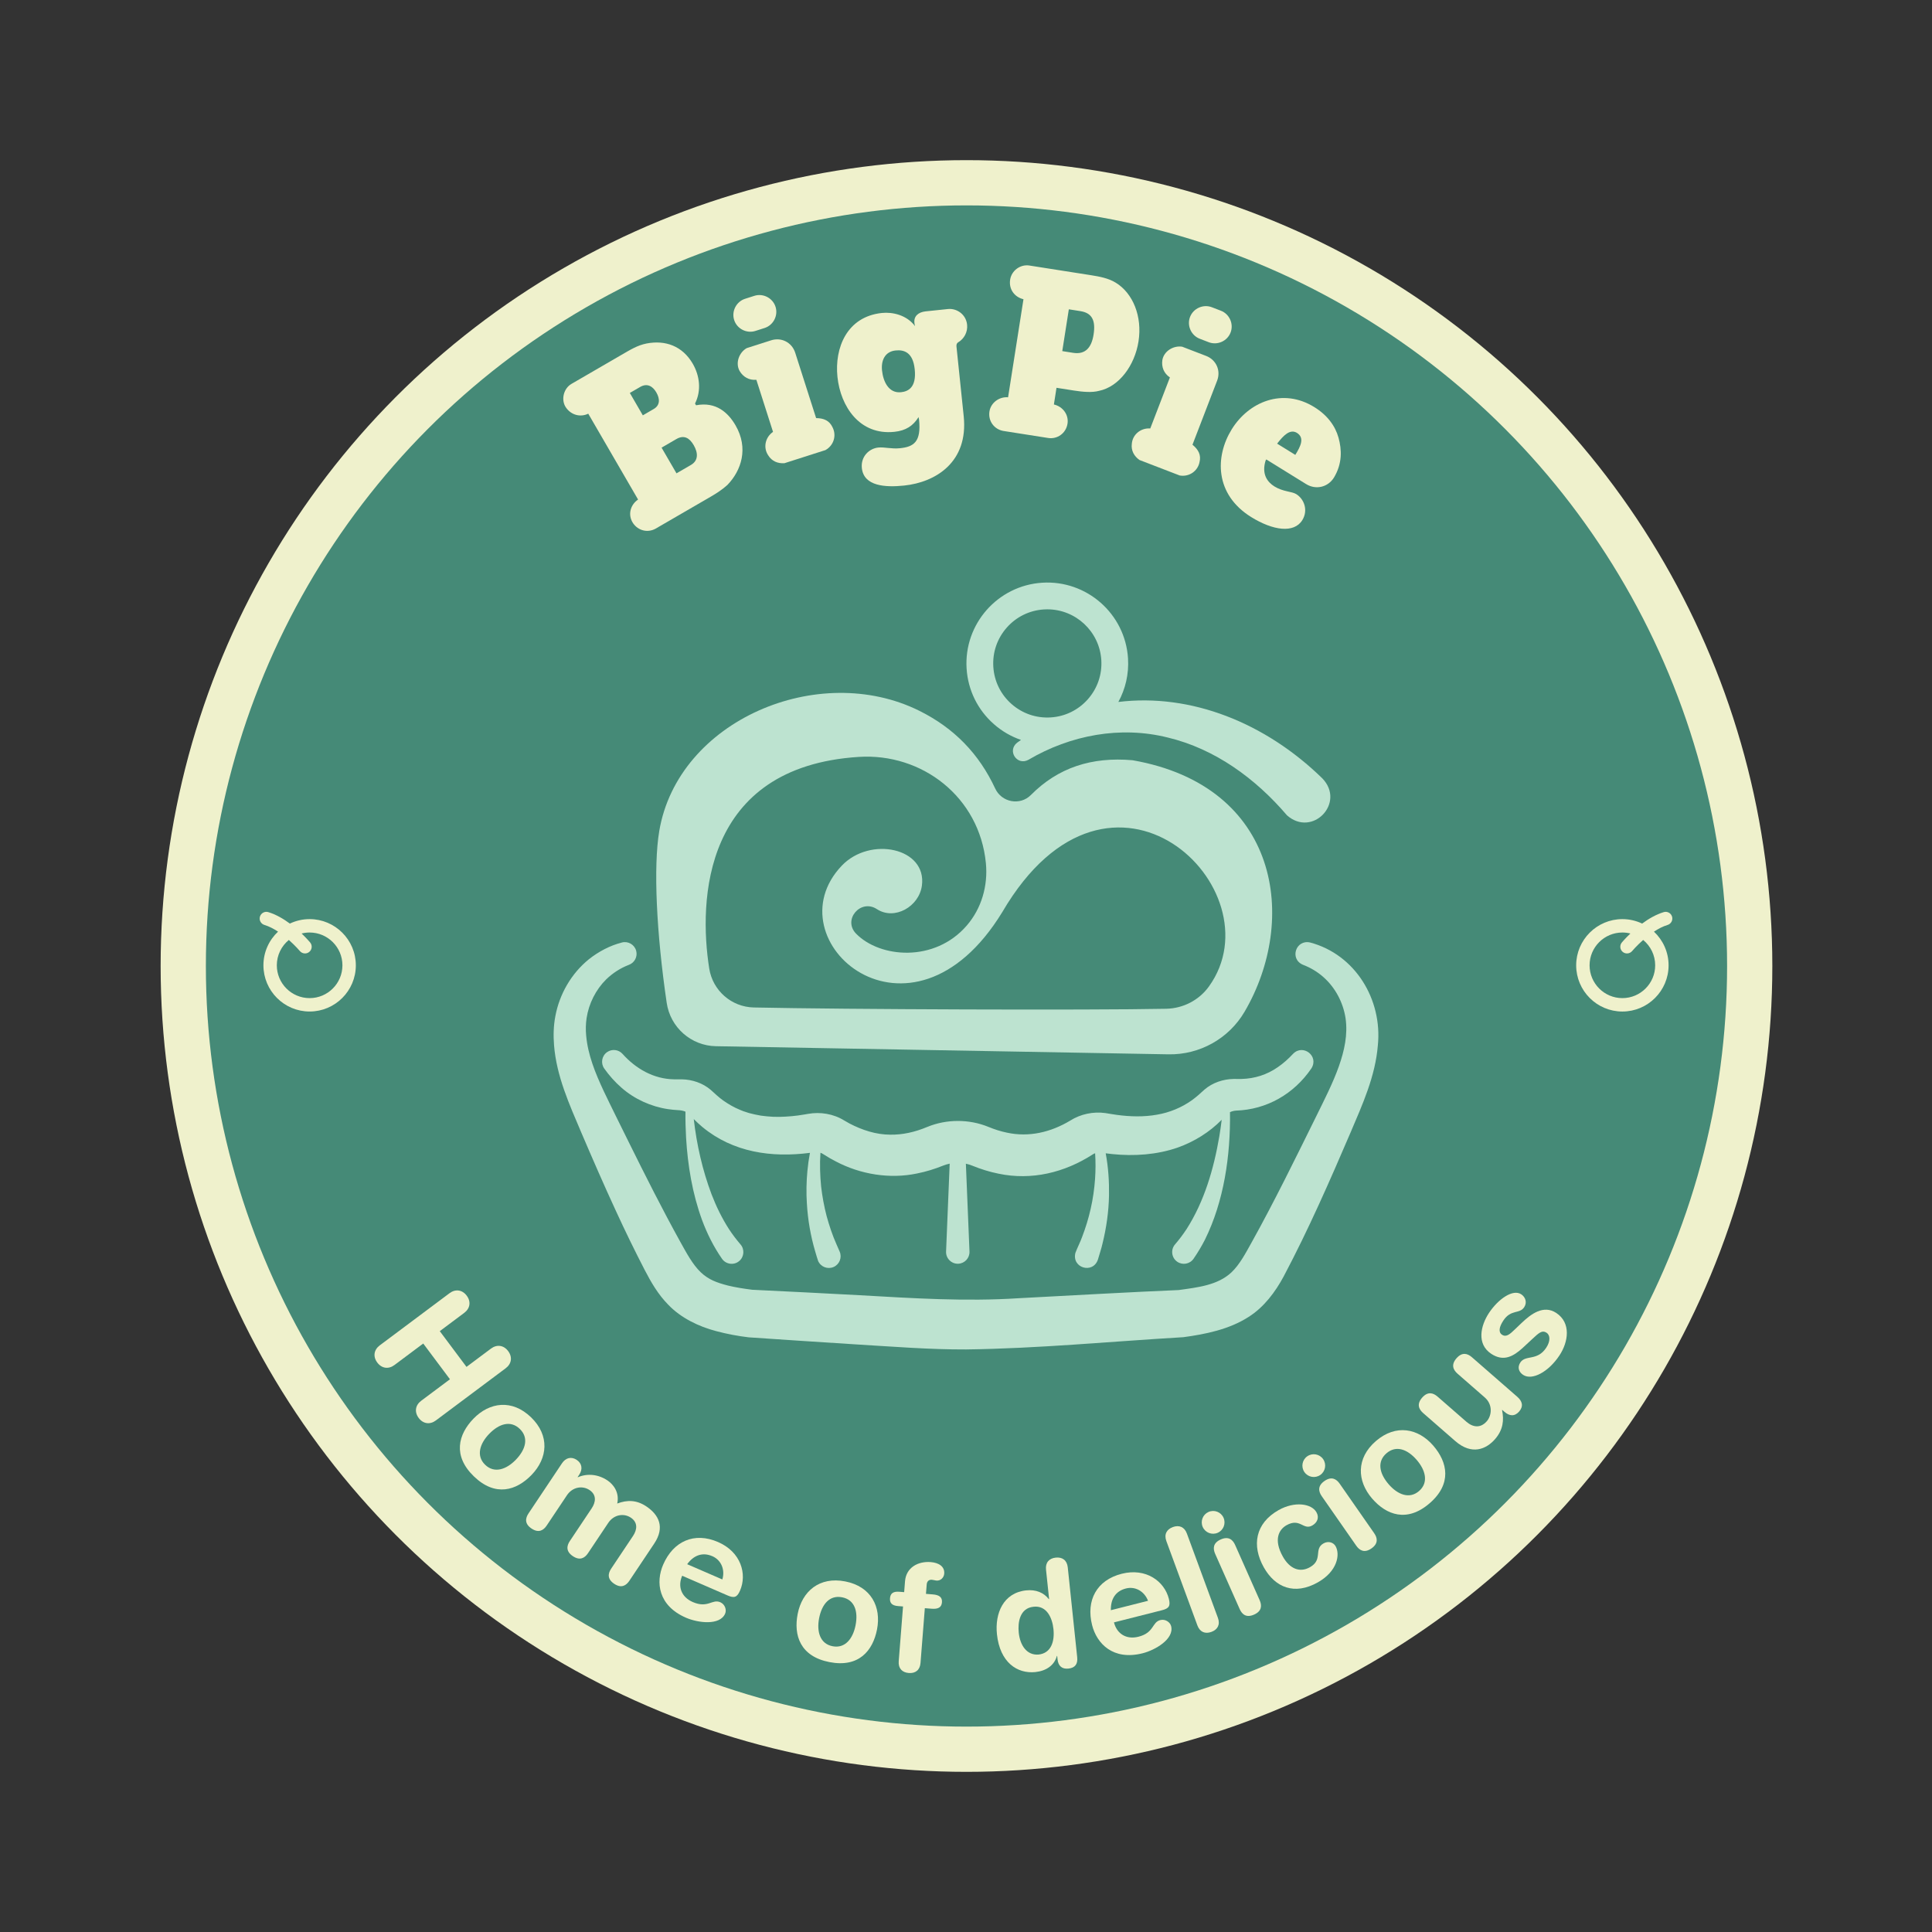 <svg xmlns="http://www.w3.org/2000/svg" xmlns:xlink="http://www.w3.org/1999/xlink" x="0px" y="0px" viewBox="0 0 2000 2000" style="enable-background:new 0 0 2000 2000;" xml:space="preserve"><rect x="0" y="0" width="2000" height="2000" fill="#333333" stroke="none"/><style type="text/css">	.st0{fill:#EFF1CC;}	.st1{fill:#458A77;}	.st2{fill:#BDE3D0;}</style><g id="guides"></g><g id="Layer_5">	<circle class="st0" cx="1000.5" cy="1000" r="834.21"></circle></g><g id="Layer_3">	<circle class="st1" cx="1000.5" cy="1000" r="787.38"></circle></g><g id="logo3">	<g>		<path class="st2" d="M1356.25,975.67c-14.74-3.38-21.62,17.03-7.44,23.06c7.95,3.03,15.2,7.4,21.36,12.92   c12.23,10.85,20.25,26.24,22.73,42.27c2.48,17.01-1.15,33.51-6.87,49.82c-6.25,17.64-15.03,34.64-23.46,51.83   c-21.56,43.62-43.52,88.58-66.95,130.69c-6,10.7-12.16,22.66-20.88,30.94c-14.23,13.31-34.82,15.5-54.54,18.26   c-45.68,1.88-112.87,5.67-165.76,8.46c-54.93,3.57-109.87,0.01-164.72-3.12c-27.64-1.45-82.89-4.38-111.03-5.64   c-8.95-1.15-17.42-2.48-25.11-4.35c-11.78-3.05-20.14-6.16-28.16-13.74c-8.66-8.3-14.83-20.23-20.84-30.9   c-18.94-34.22-36.48-69.05-53.86-104.17c-7.43-15.11-18.88-37.97-25.85-52.72c-8.6-18.42-16.27-37.2-18.07-57.16   c-0.58-6.03-0.46-12.21,0.44-18.18c2.27-15.01,9.53-29.48,20.38-40.19c6.71-6.42,14.52-11.54,23.41-14.95   c5.8-2.12,9.16-8.36,7.56-14.46c-1.7-6.48-8.33-10.37-14.81-8.67c-12.37,3.17-24.15,9.38-34.28,17.43   c-18.07,14.69-30.34,35.94-34.61,58.86c-1.91,9.87-2.15,20.21-1.34,30.19c2.57,31.96,15.88,61.21,28.07,89.93   c11.72,27.38,23.53,54.6,36.08,81.72c9.36,20.36,19.27,40.73,29.62,60.74c6.66,12.84,13.94,25.48,24.52,36.18   c13.11,13.7,31.5,22.5,49.42,27.22c11.83,3.14,22.8,5.15,33.82,6.47c27.78,2,83.88,5.52,111.67,7.35   c37.73,2.26,75.44,5.32,113.27,5.18c75.11-0.96,149.97-8.27,224.93-12.68c22.68-3.04,47.55-8.01,67.69-21.05   c15.87-10.02,27.61-25.85,36.19-41.8c25.84-48.8,47.81-99.05,69.42-149.41c12.21-28.69,25.52-57.93,28.1-89.87   C1431.16,1034.76,1403.03,988.12,1356.25,975.67z"></path>		<path class="st2" d="M1357.48,1106.09c8.24-12.77-8.5-25.76-18.84-15.23c-5,5.34-10.33,10.14-16.06,14   c-11.1,7.72-23.76,11.7-37.15,12.07c-2,0.12-4.25,0.02-6.25,0l-2.19,0c-10.66,0.19-21.63,3.75-30.04,10.94   c-4.53,4.16-8.19,7.49-12.91,10.95c-10.78,7.73-23.34,12.89-36.35,15.1c-13.49,2.46-27.97,2.07-41.63,0.19   c-3.59-0.44-8.23-1.34-11.78-1.86c-12.45-1.76-25.77,0.99-36.49,7.86c-19.96,11.96-42.54,17.38-65.46,12.4   c-6.37-1.31-12.7-3.32-19-5.92c-10.27-4.22-21.08-6.19-31.84-6.19c-10.76,0.03-21.56,2.04-31.8,6.28   c-6.29,2.63-12.63,4.67-19,6.02c-6.37,1.36-12.75,1.99-19.11,1.91c-14.71-0.04-29.03-4.73-42.14-11.56   c-0.67-0.39-5.09-2.89-5.62-3.2c-11.06-6.84-24.78-9.05-37.38-6.76c-1,0.17-2.99,0.5-4.07,0.68c-8.29,1.48-16.97,2.21-25.37,2.41   c-1.12-0.02-5.2-0.07-6.54-0.08c-3.95-0.19-8.94-0.65-12.79-1.2c-3.95-0.65-8.37-1.62-12.3-2.68c-0.65-0.23-5.46-1.75-5.92-1.93   c-0.93-0.37-2.4-1-3.45-1.4c-6.1-2.46-11.98-5.89-17.38-9.68c-4.42-3.15-8.81-7.3-12.9-11.01c-8.34-7.11-19.2-10.65-29.76-10.88   c-2.71-0.04-5.8,0.14-8.46-0.01c-20.8-0.38-39.22-10.88-53.02-26.28c-4.03-4.54-10.95-5.45-16.05-1.85   c-5.48,3.86-6.8,11.43-2.95,16.91c5.1,7.25,11.15,14.05,18.14,20.13c13.19,11.53,30.27,19.31,47.71,21.93   c3.49,0.5,7.01,0.89,10.52,1.07c2.45,0.05,5.4,0.55,7.74,1.56c-0.12,8.93,0.13,17.83,0.63,26.8c1.71,28.88,6.51,57.97,16.51,85.31   c5.23,14.11,11.98,27.69,20.66,40.17c4.03,5.91,12.51,7.02,17.91,2.31c5.12-4.4,5.66-12.15,1.21-17.22   c-4.2-4.89-8.15-10.1-11.79-15.62c-7.26-11.26-13.22-23.46-18.07-36.05c-9.43-24.97-15.42-51.38-18.47-78.02   c2.83,2.89,5.86,5.6,8.94,8.23c31.77,26.27,71.61,31.91,111.33,26.73c-1.18,6.23-2.05,12.52-2.64,18.83   c-1.03,10.76-1.27,22.73-0.54,33.51c0.95,16.83,3.9,33.82,8.69,49.97c0.28,0.92,2.6,8.93,2.95,9.59   c2.69,6.15,9.86,8.96,16.01,6.27c6.15-2.69,8.96-9.86,6.27-16.01l-0.27-0.61l-3.07-7.02c-4.17-9.36-7.42-19.2-10.14-29.08   c-2.55-9.77-4.54-20.52-5.68-30.56c-1.13-11.55-1.52-23.32-0.7-34.96c0.95,0.3,1.85,0.72,2.68,1.29l1.46,0.9l5.88,3.58   c0,0,6.12,3.3,6.12,3.3c25.32,13.32,55.64,18.29,83.78,12.37c9.38-1.85,18.43-4.67,27.01-8.13c2.16-0.89,4.47-1.57,6.85-2.05   l-3.74,90.98c-0.32,7.04,5.58,12.94,12.62,12.62c6.69-0.27,11.9-5.93,11.62-12.62c0,0-2.4-58.29-3.74-90.92   c2.37,0.5,4.67,1.2,6.81,2.09c8.57,3.49,17.62,6.35,27.01,8.23c34.3,7.18,68.41-1.13,97.53-19.96c0.76-0.51,1.58-0.9,2.44-1.19   c0.61,8.87,0.55,17.8-0.06,26.66c-0.72,10.07-2.26,21.02-4.53,30.81c-2.19,9.9-5.38,20.1-9,29.52   c-1.79,5.04-4.94,11.07-6.81,16.13c-3.98,15.68,18.13,22.18,23.31,6.93c1.35-4.89,3.62-11.47,4.7-16.39   c4.06-16.34,6.47-33.34,6.78-50.17c0.23-14.46-0.74-29.13-3.43-43.43c2.27,0.31,4.61,0.62,6.72,0.79   c22.53,2.34,46.29,0.76,67.87-6.75c17.01-6.08,32.85-15.87,45.49-28.74c-0.7,5.76-1.52,11.5-2.46,17.18   c-5.76,33.68-15.51,67.24-34,96.13c-3.67,5.56-7.64,10.81-11.88,15.73c-4.68,5.41-3.6,13.87,2.32,17.9   c5.52,3.81,13.08,2.42,16.89-3.1c4.38-6.35,8.28-12.9,11.73-19.62c19.82-40.03,26.58-87.25,25.98-132.12   c1.86-0.9,3.99-1.42,6.08-1.61C1311.4,1148.71,1339.61,1132.35,1357.48,1106.09z"></path>		<path class="st2" d="M1028.84,749.61c8.35,7.35,17.87,12.84,28.08,16.36c-1.32,0.93-2.64,1.86-3.95,2.82   c-10.67,8.32-0.16,24.22,11.62,17.77c43.58-25.68,95.36-35.32,144.32-23.06c48.94,11.71,91.01,42.59,123.35,80.51   c26.37,23.3,60.99-12.98,36.62-38.23c-58.81-57.42-135.83-88.29-211.15-79.12c7.28-13.38,11.03-28.89,9.99-45.19   c-2.93-46.07-42.77-81.15-88.86-78.24c-46.07,2.93-81.17,42.79-78.24,88.86C1002.03,714.4,1012.06,734.83,1028.84,749.61z    M1042.14,649.77c9.89-11.23,23.55-17.93,38.48-18.88c1.2-0.08,2.4-0.11,3.59-0.11c29.27,0,53.97,22.84,55.85,52.45   c0.95,14.93-3.97,29.33-13.86,40.56s-23.55,17.93-38.48,18.88c-14.93,0.94-29.33-3.97-40.56-13.86   c-11.23-9.88-17.93-23.55-18.88-38.48C1027.33,675.4,1032.26,661,1042.14,649.77z"></path>		<path class="st2" d="M741.12,1083.03l468.49,8.41c32.28,0.58,62.43-16.23,78.76-44.08c55.69-94.99,36.55-233.63-115.95-260.37   c-42.35-3.73-77.14,7.66-105.21,35.96c-11.21,11.3-30.27,7.75-36.98-6.67c-16.68-35.85-42.37-62.46-78.44-80.42   c-104.22-51.89-250.07,9.78-269.35,124.54c-6.2,36.88-2.86,105.88,7.73,177.74C693.91,1063.55,715.43,1082.57,741.12,1083.03z    M889.01,783.54c65.44-4.18,124.96,41.45,131.58,110.02c2.25,23.32-4.47,46.8-19.78,64.54c-33.37,38.65-90.07,33.56-114.62,8.4   c-14.06-14.41,4.75-36.39,21.59-25.37c18.21,11.92,43.6-2.58,46.56-24.27c5.36-39.26-53.6-51.47-82.89-20.77   c-73.79,77.35,71.18,203.29,166.09,48.14c112.35-191.95,286.05-23.29,213.96,76.93c-10.26,14.27-26.75,22.76-44.32,23.11   c-80.72,1.63-332.31,0.66-426.86-1.34c-23.12-0.49-42.53-17.5-46.13-40.34C723.15,932.56,727.33,793.86,889.01,783.54z"></path>	</g></g><g id="cherry">	<g>		<path class="st0" d="M1730.9,948.85c-1.11-3.66-4.98-5.73-8.64-4.62c-8.04,2.44-15.72,6.97-22.32,11.85   c-6.21-2.95-13.14-4.61-20.46-4.61c-26.37,0-47.83,21.45-47.83,47.83c0,26.37,21.45,47.83,47.83,47.83s47.83-21.46,47.83-47.83   c0-13.74-5.83-26.14-15.14-34.87c4.45-2.93,9.26-5.46,14.12-6.93C1729.94,956.38,1732.01,952.51,1730.9,948.85z M1713.44,999.29   c0,18.73-15.23,33.96-33.96,33.96c-18.73,0-33.96-15.23-33.96-33.96c0-18.73,15.23-33.96,33.96-33.96c2.86,0,5.64,0.36,8.29,1.03   c-5.23,4.99-8.5,8.88-8.83,9.27c-2.45,2.94-2.05,7.31,0.88,9.76c1.3,1.08,2.87,1.61,4.44,1.61c1.98,0,3.95-0.85,5.33-2.49   c0.09-0.11,4.59-5.45,11.41-11.47C1708.59,979.28,1713.44,988.73,1713.44,999.29z"></path>		<path class="st0" d="M320.52,951.47c-7.32,0-14.25,1.66-20.46,4.61c-6.6-4.88-14.28-9.41-22.32-11.85   c-3.66-1.11-7.53,0.96-8.64,4.62c-1.11,3.66,0.96,7.53,4.62,8.64c4.86,1.47,9.67,4,14.12,6.93c-9.31,8.73-15.14,21.13-15.14,34.87   c0,26.37,21.45,47.83,47.83,47.83s47.83-21.46,47.83-47.83C368.35,972.92,346.89,951.47,320.52,951.47z M320.52,1033.25   c-18.73,0-33.96-15.23-33.96-33.96c0-10.56,4.85-20.02,12.44-26.25c6.82,6.02,11.32,11.36,11.41,11.47   c1.37,1.64,3.34,2.49,5.33,2.49c1.56,0,3.14-0.53,4.43-1.61c2.94-2.45,3.34-6.82,0.89-9.76c-0.33-0.39-3.61-4.28-8.83-9.27   c2.66-0.67,5.43-1.03,8.29-1.03c18.73,0,33.96,15.23,33.96,33.96C354.48,1018.02,339.25,1033.25,320.52,1033.25z"></path>	</g></g><g id="home">	<g>		<path class="st0" d="M465.36,1338.71c6.08-4.55,13.15-3.64,17.79,2.57s3.51,13.24-2.57,17.79L455.26,1378l27.66,37l25.33-18.93   c6.08-4.55,13.15-3.64,17.79,2.57c4.64,6.21,3.51,13.24-2.57,17.79l-72.25,54.01c-6.08,4.55-13.15,3.64-17.79-2.57   c-4.64-6.21-3.51-13.24,2.57-17.79l29.79-22.27l-27.66-37l-29.79,22.27c-6.08,4.55-13.15,3.64-17.79-2.57s-3.51-13.24,2.57-17.79   L465.36,1338.71z"></path>		<path class="st0" d="M549.71,1467.16c19.63,18.95,17.19,42.45,0.62,59.62c-15.72,16.28-37.52,23.03-59.72,1.6   c-22.19-21.42-16.23-43.45-0.51-59.74C506.68,1451.48,530.08,1448.21,549.71,1467.16z M502.23,1516.34   c9.7,9.37,22.23,4.65,31.81-5.28c10.23-10.6,13.52-22.71,4.04-31.86c-9.48-9.15-21.47-5.43-31.7,5.16   C496.8,1494.29,492.53,1506.98,502.23,1516.34z"></path>		<path class="st0" d="M581.82,1514.72c3.79-5.67,9.64-7.17,15.18-3.46c5.54,3.7,6.4,9.68,2.61,15.35l-1.64,2.45l0.26,0.17   c9.89-4.2,21.07-3.07,30.61,3.3c6.44,4.31,12.58,12.7,10.12,23.91c10.19-3.81,19.91-3.85,30.09,2.96   c13.02,8.7,19.49,21.6,8.21,38.49l-25.75,38.53c-3.36,5.03-8.35,8.03-15.69,3.12c-7.35-4.91-6.48-10.67-3.12-15.7l22.56-33.77   c4.48-6.7,5.13-14.09-2.21-19c-7.22-4.82-17.54-3.33-23.39,5.43l-20.93,31.32c-3.36,5.03-8.35,8.03-15.69,3.12   c-7.35-4.91-6.48-10.67-3.12-15.69l22.56-33.77c4.48-6.7,5.13-14.09-2.21-19c-7.22-4.82-17.54-3.33-23.39,5.43l-20.93,31.32   c-3.36,5.03-8.35,8.03-15.69,3.12c-7.35-4.91-6.48-10.67-3.12-15.69L581.82,1514.72z"></path>		<path class="st0" d="M706.18,1631.2c-4.75,10.95-1.09,22,10.99,27.24c15.64,6.78,20.08-3.45,28.47,0.19   c4.98,2.16,6.68,7.97,5.02,11.81c-5.43,12.51-28.01,9.65-40.52,4.22c-29.01-12.58-31.45-36.95-23.61-55.01   c10.48-24.17,32.16-34.03,56.76-23.36c23.89,10.36,30.2,33.2,22.8,50.27c-3.08,7.11-6.02,8.03-12.99,5.01L706.18,1631.2z    M747.77,1635.05c2.99-10.02-1.09-20.07-10.34-24.08c-10.38-4.5-19.41-0.82-26.07,8.29L747.77,1635.05z"></path>		<path class="st0" d="M874.98,1637.08c26.77,5.24,37.5,26.29,32.91,49.72c-4.35,22.21-18.99,39.72-49.26,33.79   c-30.27-5.92-37.23-27.66-32.88-49.87C830.34,1647.3,848.21,1631.85,874.98,1637.08z M861.85,1704.17   c13.23,2.59,21.18-8.17,23.83-21.71c2.83-14.45-0.99-26.41-13.92-28.94c-12.93-2.53-20.98,7.11-23.8,21.56   C845.31,1688.61,848.62,1701.58,861.85,1704.17z"></path>		<path class="st0" d="M934.82,1663.01l-5.1-0.4c-6.34-0.5-8.77-3.18-8.38-8.12c0.39-4.95,3.21-7.21,9.55-6.71l5.1,0.4l0.89-11.28   c1.12-14.22,13.46-20.86,26.6-19.83c8.19,0.65,14.58,4.42,13.98,11.99c-0.33,4.17-3.85,7.47-7.87,7.15   c-1.7-0.13-3.21-0.72-4.91-0.85c-3.25-0.26-5.12,1.77-5.36,4.86l-0.77,9.74l6.95,0.55c6.64,0.52,10.04,2.81,9.61,8.22   c-0.43,5.41-4.14,7.14-10.78,6.61l-6.95-0.55l-4.47,56.71c-0.58,7.42-5.37,10.93-12.17,10.39c-6.8-0.54-10.98-4.75-10.39-12.17   L934.82,1663.01z"></path>		<path class="st0" d="M1115.11,1715.6c0.73,6.94-2.12,10.98-9.06,11.71c-6.63,0.7-10.56-2.63-11.29-9.57l-0.37-3.54l-0.31,0.03   c-2.7,9.95-11.31,15.53-22.25,16.68c-18.81,1.97-36.74-10.01-39.8-39.15c-2.27-21.58,6.56-42.93,30.3-45.42   c10.02-1.05,18.17,2.3,23.4,9.08l0.31-0.03l-3.21-30.52c-0.78-7.4,3.29-11.72,10.07-12.44c6.78-0.71,11.66,2.67,12.44,10.07   L1115.11,1715.6z M1075.07,1712.79c13.1-1.38,16.81-13.61,15.46-26.41c-1.21-11.56-6.96-24.67-20.66-23.08   c-14.34,1.51-16.36,16.37-15.26,26.85C1056,1703.41,1063.01,1713.74,1075.07,1712.79z"></path>		<path class="st0" d="M1153.17,1679.49c2.93,11.57,12.57,18.08,25.34,14.85c16.53-4.18,13.79-15,22.66-17.25   c5.26-1.33,10.16,2.23,11.18,6.28c3.35,13.22-16.28,24.75-29.51,28.09c-30.66,7.76-47.47-10.05-52.3-29.14   c-6.46-25.55,4.68-46.59,30.68-53.17c25.24-6.39,44.2,7.84,48.76,25.88c1.9,7.51,0.14,10.04-7.22,11.9L1153.17,1679.49z    M1188.44,1657.13c-3.75-9.76-13.13-15.23-22.89-12.75c-10.97,2.78-15.87,11.21-15.58,22.49L1188.44,1657.13z"></path>		<path class="st0" d="M1207.42,1595.34c-2.57-6.98,0.31-12.17,6.71-14.53c6.4-2.35,11.96-0.27,14.53,6.71l32.12,87.28   c2.57,6.98-0.31,12.17-6.71,14.53c-6.4,2.36-11.96,0.27-14.53-6.71L1207.42,1595.34z"></path>		<path class="st0" d="M1251.05,1565.17c5.95-2.64,12.91,0.04,15.55,5.99c2.64,5.95-0.04,12.91-5.99,15.55s-12.91-0.04-15.55-5.99   S1245.1,1567.82,1251.05,1565.17z M1257.95,1608.58c-2.45-5.52-2.33-11.35,5.75-14.93c8.07-3.59,12.48,0.22,14.93,5.75   l25.35,57.09c2.45,5.52,2.33,11.35-5.75,14.93c-8.07,3.59-12.48-0.22-14.93-5.75L1257.95,1608.58z"></path>		<path class="st0" d="M1323.62,1563.24c16.47-9.29,34.01-6.9,39.19,2.28c3.2,5.67,0.61,10.87-4.38,13.68   c-9.32,5.25-12.49-8.26-26.66-0.27c-7.7,4.34-13.77,14.71-3.72,32.53c6.93,12.29,17.22,16.98,28.02,10.89   c13.77-7.76,3.65-18.78,14.04-24.64c5-2.82,10.29-1,12.5,2.92c4.87,8.64,1.85,26-18.4,37.42c-24.3,13.7-44.23,5.19-55.88-15.47   C1295.54,1599.9,1299.46,1576.87,1323.62,1563.24z"></path>		<path class="st0" d="M1353.29,1507.54c5.34-3.72,12.68-2.41,16.4,2.93c3.72,5.34,2.41,12.68-2.93,16.4s-12.68,2.41-16.4-2.93   C1346.63,1518.6,1347.95,1511.26,1353.29,1507.54z M1368.28,1548.86c-3.46-4.96-4.43-10.7,2.82-15.75   c7.25-5.05,12.3-2.14,15.75,2.82l35.7,51.25c3.46,4.96,4.43,10.7-2.82,15.75s-12.3,2.14-15.75-2.82L1368.28,1548.86z"></path>		<path class="st0" d="M1424.33,1491.77c20.65-17.82,43.84-13.26,59.43,4.82c14.78,17.13,19.51,39.46-3.84,59.61   c-23.35,20.15-44.75,12.2-59.53-4.93C1404.79,1533.19,1403.67,1509.59,1424.33,1491.77z M1468.98,1543.52   c10.21-8.81,6.65-21.71-2.36-32.15c-9.62-11.15-21.39-15.53-31.36-6.92c-9.97,8.61-7.36,20.89,2.26,32.04   C1446.53,1546.93,1458.77,1552.33,1468.98,1543.52z"></path>		<path class="st0" d="M1570.8,1446.06c5.14,4.48,6.49,9.77,1.8,15.15s-10.11,4.76-15.25,0.27l-2.22-1.94l-0.2,0.23   c2.13,10.29,1.17,20.35-7.29,30.05c-8.97,10.28-23.89,17.01-41.18,1.93l-33.18-28.93c-4.56-3.97-6.9-9.31-1.09-15.97   c5.81-6.66,11.41-5.06,15.97-1.09l29.79,25.98c6.89,6.01,14.75,6.9,21.17-0.46c5.2-5.96,6.4-17.25-2.12-24.68l-28.15-24.55   c-4.56-3.97-6.9-9.31-1.09-15.97c5.81-6.66,11.41-5.06,15.96-1.09L1570.8,1446.06z"></path>		<path class="st0" d="M1541.36,1359.2c9.48-14.36,24.74-25.08,33.41-19.36c4.4,2.91,6.31,8.44,3.07,13.36   c-4.87,7.37-13.71,1.91-21.57,13.81c-4.36,6.6-5.37,12.06-1.36,14.71c4.4,2.91,8.25-0.68,13.39-5.65l7.02-6.69   c9.55-9.11,22.53-18.92,35.73-10.21c15.39,10.17,12.68,29.74,3.28,43.97c-11.28,17.07-28.31,26.26-37.62,20.11   c-4.14-2.73-6.35-7.54-2.85-12.84c5.38-8.15,17.54-1.23,26.76-15.2c4.44-6.72,4.29-12.96,0.41-15.52   c-4.79-3.16-8.29,0.47-14.42,6.08l-10.06,9.33c-9.98,9.2-20.14,14.74-32.82,6.37C1528.34,1391.29,1532.73,1372.26,1541.36,1359.2z   "></path>	</g></g><g id="bigpie">	<g>		<g>			<path class="st0" d="M678.6,547.31c-8.18,4.48-17.93,2.06-23.22-5.65c-5.75-8.52-2.96-19.03,5.15-24.54l-51.57-88.87    c-8.21,3.96-17.76,1.42-23.16-6.49c-5.17-7.51-2.67-19.46,5.79-24.37l50.58-29.35c11.08-6.43,17.62-10.49,27-12.43    c19.6-3.83,37.33,2.58,47.97,20.92c7.02,12.09,9.23,27.51,2.35,41.2l1.05,1.81c20.84-4.01,33.37,7.84,40.86,20.74    c13.8,23.78,5.95,46.92-8.37,61.7c-6.92,6.17-12.37,9.33-19.82,13.66L678.6,547.31z M676.73,423.4    c6.65-3.86,6.55-10.53,2.69-17.18c-3.74-6.45-9.49-9.85-16.74-5.64l-10.68,6.2l13.45,23.18L676.73,423.4z M715.21,481.35    c7.86-4.56,7.58-12.48,2.9-20.54c-4.21-7.25-9.87-10.97-17.93-6.3l-15.32,8.89l15.44,26.6L715.21,481.35z"></path>			<path class="st0" d="M781.97,342.59c-9.1,2.91-19.06-2.22-21.97-11.32c-2.91-9.1,2.22-19.06,11.32-21.97l9.54-3.05    c9.1-2.91,19.06,2.22,21.97,11.32c2.91,9.1-2.22,19.06-11.32,21.97L781.97,342.59z M798.29,352.29    c10.65-3.41,21.49,2.18,24.9,12.83l21.65,67.69c8.1,0.1,13.82,2.67,16.98,9.49c4.46,8.6,1.17,18.95-7.36,23.64l-42.39,13.56    c-6.93,0.51-13.16-2.15-16.78-8.09c-5.5-8.02-3.09-18.83,4.94-24.33l-17.25-53.93c-7.38,0.65-13.6-2.74-17.35-9.13    c-4.62-8.31-0.5-19.17,7.36-23.64L798.29,352.29z"></path>			<path class="st0" d="M892.18,484.5c-1.23-11.82,7.5-20.22,17.01-21.21c6.49-0.67,13.52,1.64,22.56,0.7    c14.14-1.47,22.05-6.51,19.64-29.68l-0.5-2.53c-5.62,9.02-13.07,14.01-25.12,15.26c-35.92,3.73-55.67-26.31-58.85-56.9    c-3.1-29.9,9.69-62.38,46.07-66.16c10.89-1.13,25.51,2.04,34.2,13.55l-0.1-0.93c-0.26-0.21-0.35-1.13-0.5-2.53    c-0.7-6.72,4.02-10.96,11.66-11.75l23.17-2.41c8.81-0.91,18.59,5.33,19.72,16.22c0.77,7.42-2.94,14.59-9.34,18.3    c-1.32,0.84-1.87,2.3-1.65,4.39l7.48,72.07c4.93,47.51-28.98,68.36-61.65,71.76C916.76,504.67,894.15,503.5,892.18,484.5z     M946.92,382.3c-1.85-17.84-11.25-20.38-19.83-19.49c-11.12,1.15-15.08,10.47-14.02,20.66c1.2,11.59,6.93,23.88,19.68,22.55    C940.4,405.23,948.85,400.84,946.92,382.3z"></path>			<path class="st0" d="M1090.99,418.72c9.33,2.17,15.54,10.69,14.09,19.9c-1.55,9.9-10.57,16.27-20.01,14.78l-46.5-7.3    c-9.4-1.71-15.84-10.27-14.29-20.17c1.41-8.98,9.97-15.42,19.28-14.66l15.93-101.51c-9.1-2.14-15.38-10.2-13.79-20.32    c1.44-9.21,10.27-15.84,19.51-14.63l64.22,10.08c8.52,1.34,18.15,3.08,25.66,7.8c17.65,10.79,27.57,34.75,23.48,60.76    c-3.9,24.86-20.09,46.85-40.81,51.14c-7.14,1.94-16.46,1.19-25.9-0.29l-18.18-2.85L1090.99,418.72z M1110.94,365.25    c12.89,2.02,19.06-5.74,21.12-18.86c2.28-14.5-1.44-22.4-13.64-24.31l-11.97-1.88l-6.79,43.27L1110.94,365.25z"></path>			<path class="st0" d="M1248.6,368.46c10.44,4.02,15.39,15.16,11.37,25.59l-25.52,66.32c6.26,5.15,9.1,10.74,7.29,18.03    c-1.91,9.5-10.96,15.51-20.54,13.81l-41.53-15.98c-5.72-3.95-8.92-9.92-8.01-16.81c0.74-9.7,9.39-16.61,19.09-15.87l20.33-52.84    c-6.16-4.12-8.88-10.66-7.81-17.98c1.61-9.37,11.61-15.25,20.54-13.81L1248.6,368.46z M1241.96,350.67    c-8.92-3.43-13.46-13.67-10.03-22.58c3.43-8.92,13.67-13.46,22.58-10.03l9.35,3.6c8.92,3.43,13.46,13.67,10.03,22.58    c-3.43,8.92-13.67,13.46-22.58,10.03L1241.96,350.67z"></path>			<path class="st0" d="M1360.57,421.42c13.47,8.34,21.67,19.44,25.06,31.68c3.39,12.23,4.07,26.63-4.68,41.22    c-6.25,10.1-18.76,13.05-28.87,6.79l-41.21-25.5l-0.74,1.19c-4.31,14.05,1.85,22.24,9.18,26.78c8.92,5.52,17.95,5.08,22.51,7.9    c8.52,5.27,12.47,17.04,6.34,26.94c-8.58,13.87-30.28,10.85-52.87-3.13c-38.04-23.54-37.5-62.94-20.21-90.87    C1292.75,415.89,1327.88,401.19,1360.57,421.42z M1340.9,470.9c5.64-9.11,9.88-17.73,1.55-22.88    c-7.06-4.09-13.62,2.53-20.38,11.23L1340.9,470.9z"></path>		</g>	</g></g></svg>